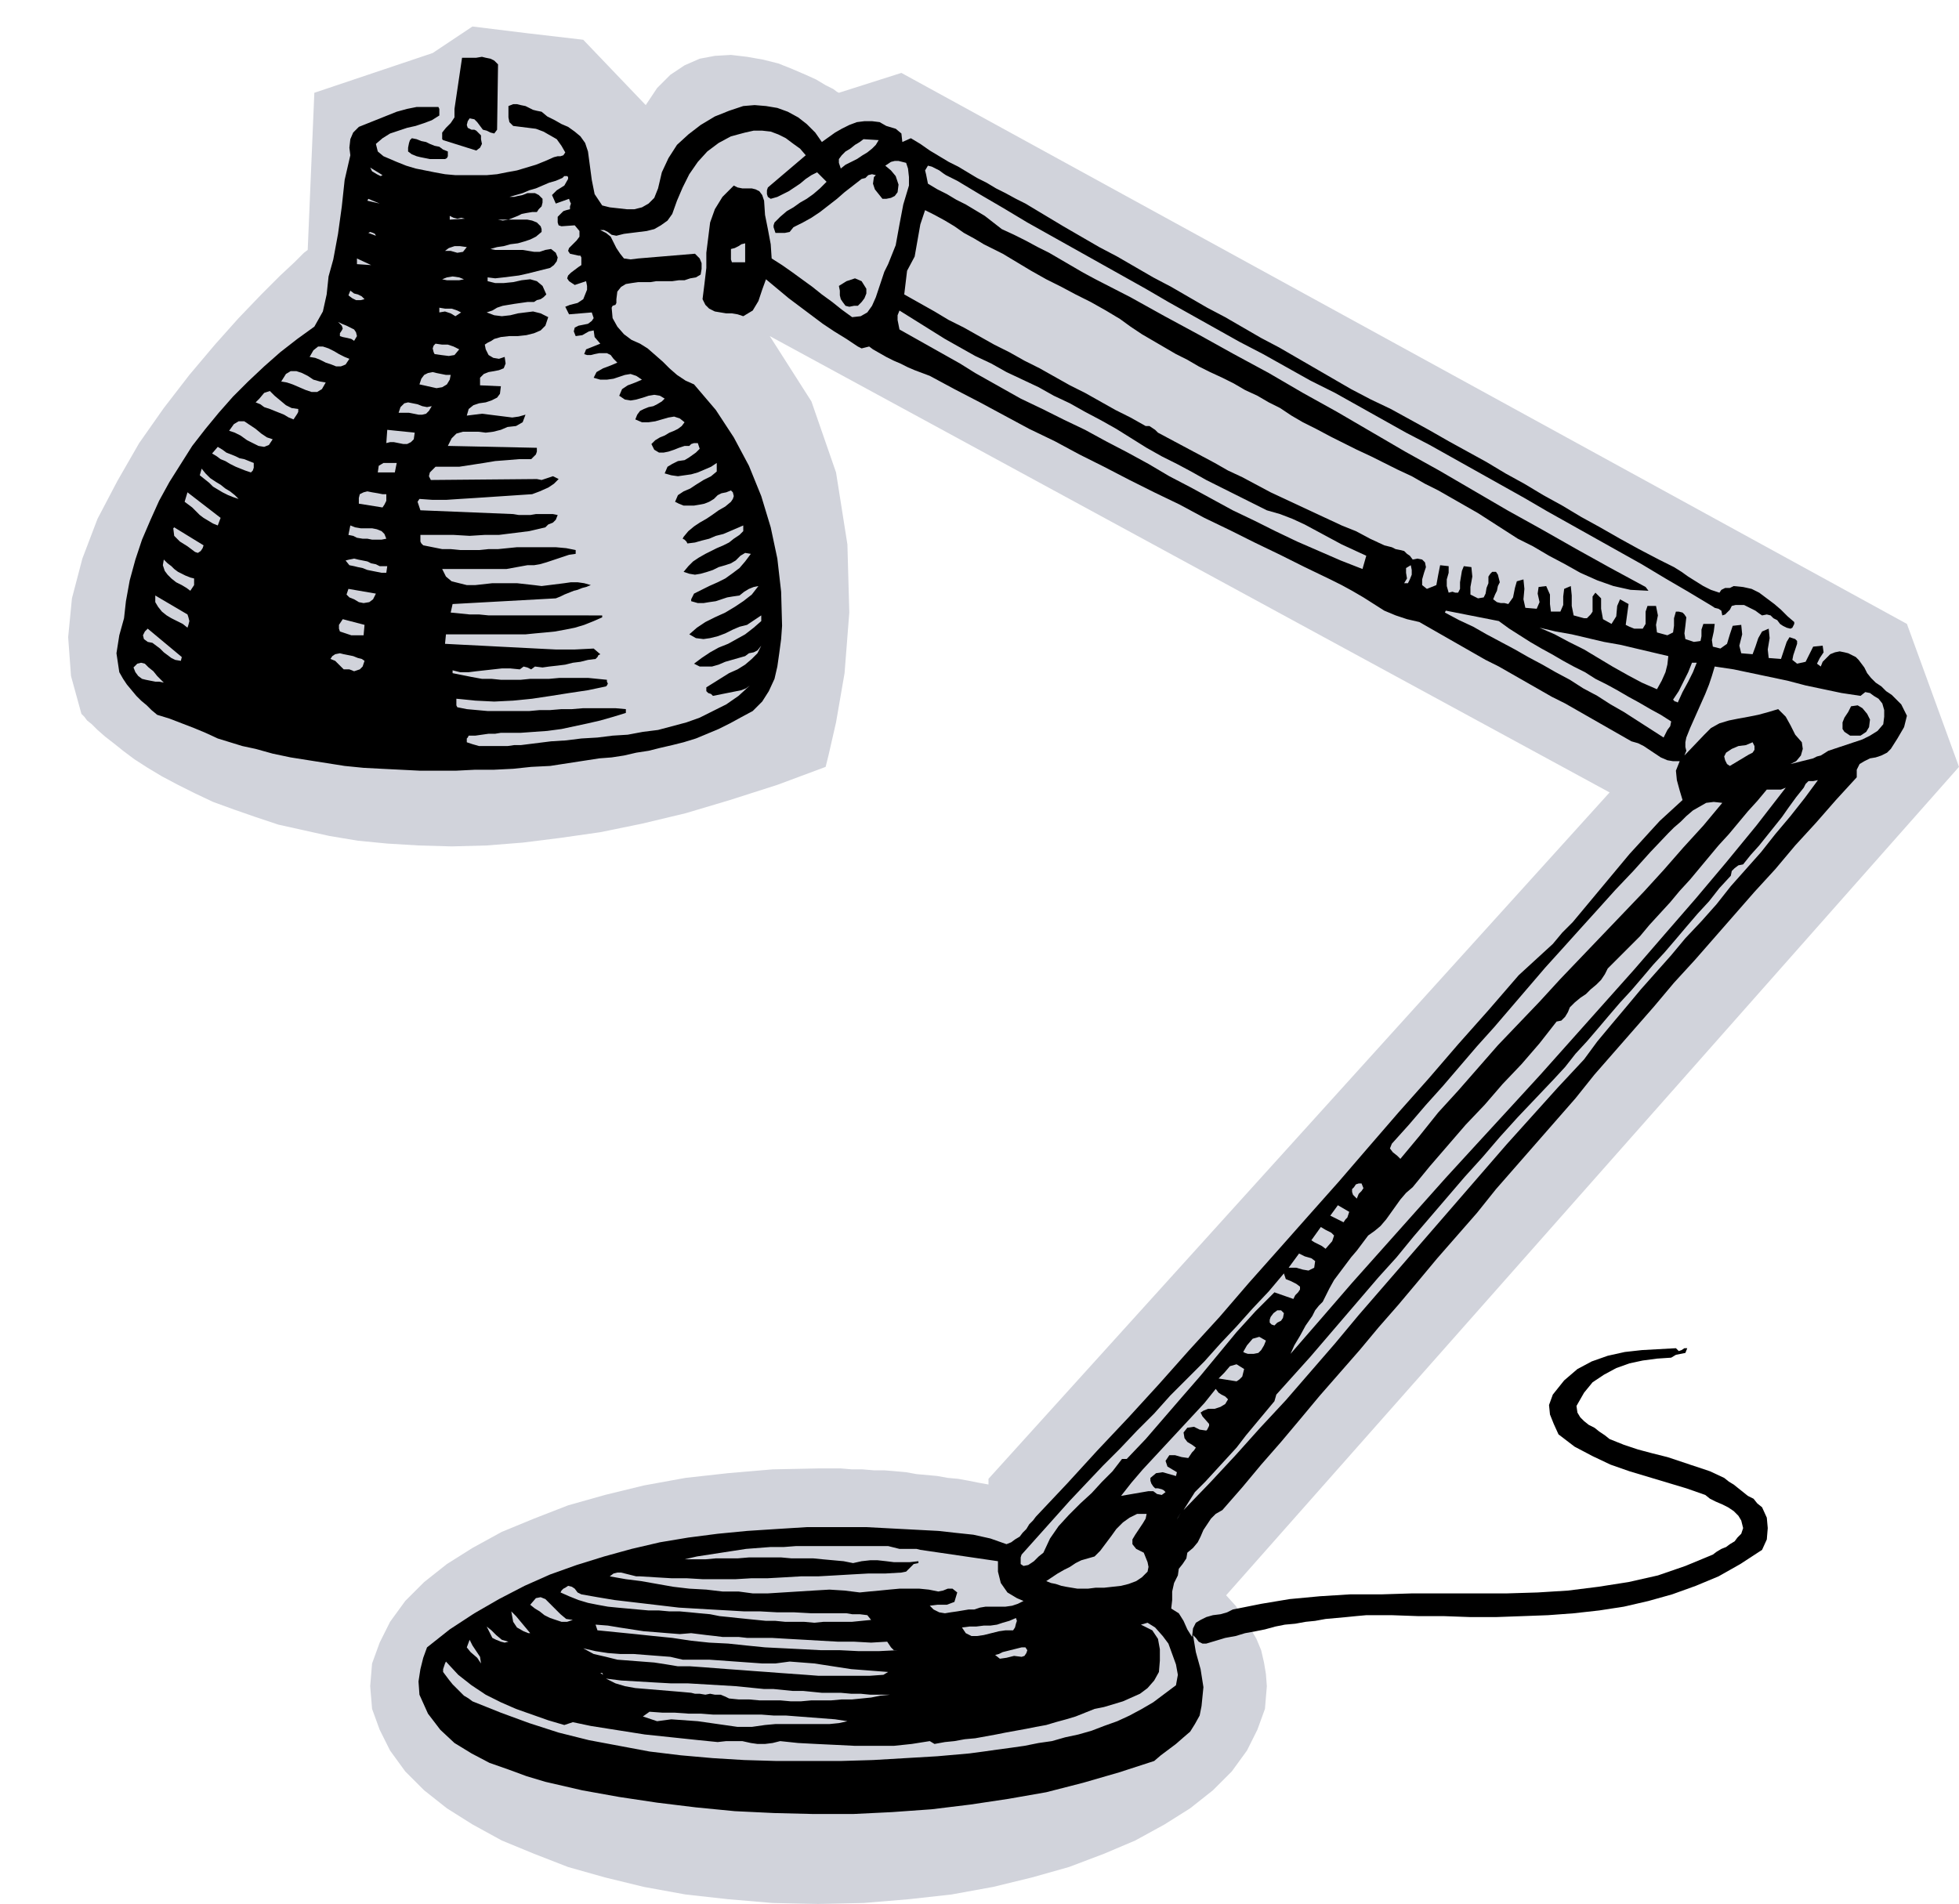 <svg xmlns="http://www.w3.org/2000/svg" width="2.069in" height="2.011in" fill-rule="evenodd" stroke-linecap="round" preserveAspectRatio="none" viewBox="0 0 2069 2011"><style>.pen1{stroke:none}.brush2{fill:#d1d3db}.brush3{fill:#000}</style><path d="m2069 810-55-151L952 77l-66 21-2-1-4-3-8-4-10-6-11-5-14-6-15-6-16-4-17-3-17-2-17 1-16 3-16 7-15 10-14 14-12 18-66-69-60-7-57-7-42 28-125 42-7 166-4 3-10 10-15 14-20 20-24 25-25 28-27 32-27 35-26 37-23 40-21 40-16 42-11 42-4 41 3 41 11 40 1 1 2 2 3 4 5 4 6 6 8 7 9 7 10 8 12 9 14 9 15 9 17 9 18 9 19 9 22 8 23 8 24 8 27 6 27 6 30 5 31 3 33 2 35 1 37-1 38-3 40-5 42-6 44-9 46-11 47-14 50-16 51-19 3-12 8-35 9-52 5-64-2-72-12-76-26-75-44-69 887 482-656 725v6l-11-2-10-2-11-2-11-1-11-2-11-1-11-1-11-2-11-1-12-1h-11l-12-1h-11l-12-1h-24l-48 1-47 4-45 5-44 8-41 10-39 11-36 14-34 14-31 17-27 17-24 19-20 20-16 22-11 22-8 22-2 24 2 24 8 22 11 22 16 22 20 20 24 19 27 17 31 17 34 14 36 14 39 11 41 10 44 8 45 5 47 4 48 1 48-1 48-4 45-5 44-8 41-10 39-11 37-14 33-14 31-17 27-17 24-19 20-20 16-22 11-22 8-22 2-24-1-13-2-12-3-13-5-12-7-12-7-12-8-11-10-11 774-875z" class="pen1 brush2"/><path d="m526 68-1 69-3 4-4-1-4-2-4-1-3-4-3-4-3-3-5-1-2 3-1 4 1 3 4 2h3l2 1 3 3 2 2v4l1 5-2 4-4 3-35-11-1-1v-7l4-5 5-5 4-6v-9l8-54h15l6-1 4 1 5 1 4 2 4 4z" class="pen1 brush3"/><path d="m572 118 6 5 8 4 7 4 7 3 7 5 6 5 5 7 3 9 2 15 2 15 3 15 8 12 8 2 9 1 9 1h8l8-2 7-4 6-6 4-10 4-17 7-15 9-14 12-11 13-10 15-9 15-6 15-5 12-1 12 1 12 2 11 4 11 6 9 7 9 9 7 10 7-5 7-5 7-4 8-4 8-3 8-1h8l8 1 7 4 10 3 6 5 1 9 9-4 10 6 10 7 10 6 10 6 10 5 10 6 10 6 10 5 10 6 10 5 11 6 10 5 10 6 10 6 10 6 10 6 19 11 19 11 19 10 19 11 19 11 19 10 19 11 19 11 19 10 19 11 19 11 19 10 19 11 19 11 19 11 19 11 21 11 21 10 20 11 20 11 21 12 20 11 20 11 20 12 20 11 20 12 20 11 20 12 20 11 21 12 20 11 21 11 8 4 8 4 8 5 7 5 8 5 8 5 8 4 9 3 2-3 4-2h5l4-2 10 1 9 2 8 4 8 6 8 6 7 6 7 7 7 6v2l-1 2-1 2-2 1-4-1-4-2-3-2-3-4-4-2-3-3-4-1-5 1-3-2-4-3-4-2-4-2-4-2h-9l-4 1-2 4-2 2-3 3-3 1-1-5-3-2-4-1-3-2-25-15-24-14-25-15-25-14-25-14-25-14-25-14-24-14-25-14-25-14-25-14-25-14-25-13-25-14-25-14-25-14-26-13-25-14-25-14-25-13-25-14-25-14-25-14-24-14-25-14-25-14-25-14-25-14-25-14-25-15-24-14-25-15-4-2-4-2-4-2-3-2-4-3-4-2-4-2-4-1-3 5 1 4 1 5 1 5 10 6 10 5 10 6 10 5 10 6 10 6 9 7 9 7 13 6 12 6 13 7 12 6 12 7 12 7 12 7 13 7 37 19 36 20 37 20 36 20 37 20 36 21 36 20 36 21 36 21 36 20 36 21 36 21 36 20 37 21 36 20 37 20 3 4-19-1-18-4-17-6-18-8-16-9-17-9-17-10-16-8-14-9-14-9-14-9-14-8-14-8-14-8-14-7-14-8-15-7-14-7-14-7-15-7-14-7-14-7-15-8-14-7-12-7-12-8-12-6-12-7-13-6-12-7-12-6-13-6-12-6-12-7-12-6-12-7-12-7-12-7-12-8-11-8-15-9-16-9-16-8-15-8-16-8-16-9-15-9-15-9-10-5-10-5-10-6-11-6-10-7-10-6-11-6-10-5-5 15-3 17-3 17-8 15-3 25 16 9 16 9 15 9 16 8 16 9 16 9 16 8 16 9 16 8 16 9 16 9 16 8 16 9 16 9 16 8 16 9h4l3 2 3 2 3 3 15 8 15 8 15 8 15 8 14 8 15 7 15 8 15 8 15 7 15 7 15 7 15 7 15 7 15 6 15 8 15 7 4 1 4 1 4 2 5 1 4 1 3 3 3 2 3 4 5-1 5 1 3 3 1 5-2 6-2 7v6l5 4 10-4 2-11 2-10 9 1v7l-2 7v7l2 7 4-1 3 1h3l2-4v-7l1-6 1-6 2-5 8 1 1 10-2 11v8l8 4 6-1 2-4 1-6 2-5v-7l2-3 2-2h4l2 3 1 4 1 4-2 4-1 5-2 4-2 5 4 3 4 1h4l4 1 5-7 2-10 2-7 7-2 1 10-1 11 2 9 12 1 3-7-2-9 1-7 8-1 4 9v10l1 8h10l3-7v-9l1-8 7-3 1 10v11l2 10 11 3h3l2-2 2-2 2-3v-16l3-4 6 6v11l2 11 9 5 5-8 1-11 3-7 9 5-3 22 4 2 5 2h9l3-5v-13l2-6h9l2 10-2 10 1 8 11 3 6-3 1-7v-8l2-7h3l4 1 2 2 2 3-1 9-1 8 1 6 9 3 7-1 1-5v-7l2-6h12l-1 8-2 9 1 7 8 2 7-5 3-10 3-9 9-1 1 10-3 12 2 8 12 1 3-8 3-9 4-7 7-3 1 10-2 12 1 9 13 1 2-6 2-6 2-6 3-5 3 1 3 1 2 2v3l-2 6-2 6-1 5 5 4 9-2 4-8 4-8 10-1 1 7-4 6-3 6 4 3 2-5 4-4 4-4 5-2 5-1 5 1 4 1 4 2 4 2 3 3 3 4 3 4 3 6 4 5 5 5 6 4 5 5 6 4 5 5 5 5 6 12-3 12-7 12-7 11-4 4-6 3-6 2-6 1-6 3-5 3-3 6v8l-22 24-21 24-22 24-21 25-22 24-21 24-21 24-21 24-22 24-21 25-21 24-21 24-21 24-20 25-21 24-21 24-21 24-21 24-20 25-21 24-21 24-20 24-21 25-21 24-20 24-21 24-21 24-20 24-21 25-21 24-20 24-21 24-7 4-5 5-4 6-4 6-3 7-3 6-5 6-6 5-1 6-4 6-4 5-1 7-4 8-2 9v9l-1 9 8 5 5 8 4 9 5 8 1-9 3-6 5-3 6-3 7-2 8-1 7-2 6-3 30-6 30-5 32-3 32-2h33l32-1h100l33-1 32-2 32-4 32-5 31-7 29-10 29-12 4-3 5-3 5-2 4-3 5-3 3-4 4-4 2-6-2-8-3-5-5-5-6-4-6-3-7-3-6-3-5-4-20-7-20-6-20-6-20-6-20-7-19-9-19-10-17-13-5-11-4-10-1-10 4-11 12-15 14-12 15-8 17-6 18-4 18-2 18-1 18-1 3 3 3-1 3-2h3l-2 5-5 1-5 1-5 3-15 1-15 2-14 3-14 5-13 7-12 8-9 11-8 14 1 7 3 5 4 4 5 4 6 3 5 4 6 4 5 4 15 6 15 5 15 4 16 4 15 5 15 5 15 5 15 7 5 4 5 3 5 4 5 4 5 4 6 3 4 5 5 4 5 11 1 11-1 12-5 11-23 15-23 13-24 10-25 9-25 7-26 6-26 4-27 3-27 2-27 1-28 1h-27l-28-1h-27l-28-1h-27l-11 1-10 1-11 1-11 1-11 2-10 1-11 2-11 1-10 2-11 3-10 2-11 2-10 3-11 2-10 3-10 3h-4l-4-2-3-4-3-3 3 18 5 18 3 19-2 20-2 10-5 9-5 8-7 6-8 7-8 6-8 6-7 6-37 12-38 11-39 10-40 7-40 6-41 5-42 3-41 2h-42l-41-1-42-2-41-4-41-5-40-6-39-7-39-9-20-6-19-7-20-7-19-10-18-11-15-14-13-17-9-20-1-14 2-13 3-12 4-11 24-19 26-17 26-15 27-14 27-12 28-10 29-9 29-8 30-7 30-5 31-4 31-3 31-2 32-2h63l19 1 19 1 19 1 19 1 18 2 19 2 18 4 17 6 5-2 4-3 5-3 3-4 4-4 3-5 4-4 3-4 33-35 32-35 33-35 32-35 32-36 32-35 31-36 32-36 31-35 32-36 31-36 32-37 32-36 31-36 32-36 32-37 12-11 12-11 12-11 10-12 11-11 10-12 10-12 10-12 10-12 10-12 10-12 11-12 10-11 11-12 12-11 12-11-3-10-3-11-1-10 4-10h-7l-6-1-7-3-6-4-6-4-6-4-6-3-7-2-14-8-14-8-14-8-14-8-14-8-14-7-14-8-14-8-14-8-14-8-14-7-14-8-14-8-14-8-14-8-14-8-13-3-12-4-12-5-11-7-11-7-12-7-11-6-12-6-27-13-26-13-27-13-26-13-27-13-26-14-27-13-26-13-27-14-26-13-26-14-27-13-26-14-26-14-27-14-26-14-8-3-8-3-7-3-8-4-7-3-8-4-7-4-7-4-4-3-4 1-4 1-4-2-12-8-13-8-12-8-12-9-12-9-12-9-12-10-12-10-4 11-4 12-6 10-10 6-6-2-6-1h-6l-6-1-6-1-6-3-4-4-3-6 2-16 2-17v-16l2-16 2-16 5-14 8-13 12-12 4 2 5 1h10l4 1 4 2 3 4 2 6 1 15 3 15 3 16 1 15 11 7 10 7 11 8 11 8 10 8 11 8 10 8 11 8 9-1 7-4 5-7 4-9 3-9 3-9 3-9 4-8 8-20 4-22 4-21 6-20v-9l-1-9-2-6-8-2h-4l-4 1-3 2-3 2 6 5 5 6 3 9-1 8-3 4-4 2-5 1h-4l-4-5-4-5-2-6 1-7 2-2-4-1-4 1-3 3-4 1-9 7-9 7-8 7-9 7-9 7-9 6-9 5-10 5-4 5-5 1h-10l-1-3-1-3v-2l1-3 6-6 7-6 7-4 7-5 7-4 7-5 7-6 7-7-10-10-6 3-6 4-6 5-6 4-6 4-6 3-6 3-7 2-3-2-1-3v-4l1-3 40-34-6-7-7-5-8-6-8-4-8-3-9-1h-9l-9 2-15 4-13 7-12 9-10 11-9 13-7 14-6 14-5 14-5 7-7 5-7 4-8 2-8 1-8 1-8 1-8 2-5-1-4-3-4-2h-4l6 3 5 4 3 6 3 6 4 6 4 5 7 1 8-1 60-5 5 5 2 5v6l-1 6-5 3-6 1-6 2h-6l-7 1h-17l-6 1h-13l-7 1-6 1-5 3-4 5-1 8v4l-1 2-3 1-1 2 1 11 5 9 7 8 8 6 9 4 8 5 8 7 8 7 7 7 8 7 9 6 9 4 23 27 19 29 16 30 13 32 10 33 7 33 4 35 1 36-1 14-2 15-2 14-3 13-6 13-7 11-10 10-13 7-11 6-12 6-12 5-12 5-13 4-12 3-13 3-12 3-13 2-13 3-13 2-13 1-13 2-13 2-13 2-13 2-20 1-19 2-20 1h-20l-20 1h-39l-20-1-20-1-19-1-20-2-19-3-19-3-19-3-19-4-18-5-14-3-13-4-13-4-13-6-12-5-13-5-13-5-13-4-6-5-5-5-6-5-5-5-5-6-5-6-4-6-4-7-3-20 3-19 5-18 2-18 4-22 6-22 7-21 9-21 9-20 11-20 12-19 12-19 14-18 14-17 15-17 16-16 17-16 17-15 18-14 18-13 9-16 4-18 2-19 5-18 5-27 4-29 3-28 6-26-1-8 1-9 3-7 6-6 10-4 10-4 10-4 10-4 11-3 10-2h23l1 2v7l-8 5-8 3-9 3-9 2-9 3-9 3-8 5-7 6 2 8 6 5 7 3 7 3 10 4 10 3 10 2 10 2 11 2 11 1h33l11-1 10-2 11-2 10-3 10-3 10-4 9-4 4-1h3l3-1 2-3-4-7-5-7-7-4-7-4-8-3-8-1-8-1-8-1-4-4-1-5v-12l5-2h4l4 1 5 1 4 2 4 2 4 1 5 1z" class="pen1 brush3"/><path d="M473 160v5l-1 2-2 1h-16l-5-1-5-1-4-1-5-2-4-3v-4l1-5 1-3 2-2 5 1 5 2 5 1 4 2 5 2 5 1 4 3 5 2z" class="pen1 brush3"/><path d="m928 148-3 5-4 4-5 4-5 3-6 4-6 3-6 3-5 4-2-6v-4l3-4 4-4 5-3 5-4 5-3 4-3 16 1zm-524 37-2 1-4-2-5-3-2-4 13 8zm196 4-4 7-8 5-5 5 4 9 14-5 1 3 1 2-1 3v3l-4 1-3 1-3 3-3 3v6l1 3 3 1 14-1 5 6v6l-3 4-4 4-4 4-1 3 2 3 9 2h2l1 2v8l-3 2-4 3-4 3-3 3-1 3 2 3 6 4 12-4 1 5v4l-2 5-2 5-6 4-8 2-5 2 4 8 24-2 2 6-2 3-4 3-5 1-5 1-4 2-1 4 2 5 7-1 7-4 5-1 1 7 6 7-5 2-5 2-5 2-2 5 3 1h4l4-1 5-1h8l4 2 3 4 4 4-7 3-8 3-7 4-3 6 7 2h7l7-1 6-2 6-2 6-1 6 2 6 4-7 3-8 3-6 4-3 7 6 4 6 1 6-1 7-2 6-2 6-1 6 1 5 3-3 3-5 3-4 2-5 1-5 2-4 2-3 4-2 5 7 3h7l7-1 7-2 7-2 6-1 6 2 5 4-3 4-4 3-4 2-5 2-5 3-5 2-5 3-4 4 3 6 5 3h5l5-1 6-2 5-2 6-2h5l2-2 3-1h4l2 6-4 4-7 5-5 3-7 1-6 3-5 3-3 7 7 2 7 1 7-1 7-1 7-2 7-3 7-3 6-4v9l-6 5-8 4-8 5-6 4-7 3-6 4-3 7 4 2 5 2h11l6-1 5-1 5-2 5-3 4-4 4-2 5-1 5-2 2 2 1 4-1 3-2 3-6 5-7 4-7 5-6 4-7 4-6 4-6 5-5 6-1 2 2 1 2 2 1 2 8-1 7-2 8-2 7-3 8-2 7-3 7-3 7-3v6l-4 4-6 4-5 4-6 3-7 3-6 3-6 3-7 4-6 4-5 5-5 6 6 2 6 1 6-1 7-2 6-2 6-3 7-2 6-2 5-3 5-5 5-3 6 1-6 8-6 7-8 6-7 5-8 4-9 4-8 4-8 4-1 2-1 2-1 2v2l7 2h6l6-1 7-1 6-2 6-2 6-1 7-1 5-4 5-3 5-2 5-1-7 9-9 7-9 6-10 6-11 5-10 5-9 6-8 7 7 4 8 1 7-1 8-2 8-3 8-4 7-3 8-2 15-10v6l-8 7-9 7-9 5-9 5-10 4-9 5-9 6-8 6 6 3h13l7-2 7-3 7-2 7-2 7-2 4-3 5-1 4-2 4-5-4 8-6 6-7 6-8 5-9 4-8 5-8 5-8 5v4l2 2 3 1 2 2 5-1 5-1 5-1 5-1 5-1 5-1 5-2 4-3-12 11-13 9-14 7-14 7-14 5-15 4-15 4-16 2-16 3-16 1-16 2-17 1-16 2-16 1-16 2-16 2h-7l-7 1h-30l-7-2-6-2v-4l1-1 1-2h7l7-1 7-1h7l6-1h21l14-1 14-1 15-2 14-3 14-3 13-3 14-4 13-4v-4l-11-1h-34l-12 1h-11l-12 1h-11l-11 1h-44l-11-1-11-1-10-2-1-2v-7l20 2 20 1 20-1 20-2 20-3 19-3 20-3 19-4 1-1 1-2-1-2v-2l-10-1-10-1h-30l-11 1h-20l-10 1h-21l-10-1h-10l-11-2-10-2-10-2v-3l8 2h9l8-1 9-1 9-1 9-1h9l10 1 4-3 4 1 4 2 4-3 8 1 7-1 9-1 8-1 8-2 8-1 8-2 8-1 1-1 1-1 1-2 2-1-7-6-20 1h-20l-20-1-19-1-20-1-19-1-20-1-19-1 1-10h84l10-1 11-1 10-1 11-2 10-2 10-3 10-4 9-4v-2H516l-10-1h-10l-10-1-10-1 2-9 109-6 5-2 4-2 5-2 5-2 4-1 5-2 4-1 5-2-7-2-7-1h-7l-7 1-8 1-8 1-8 1-8-1-9-1-9-1h-26l-9 1-9 1h-9l-8-2-8-2-6-5-4-8h68l11-2 11-2h7l6-1 7-2 6-2 6-2 6-2 6-2 7-1v-4l-10-2-11-1h-41l-10 1-10 1h-10l-10 1h-20l-10-1h-9l-10-2-10-2-2-2-1-2v-7h35l17 1 16-1h15l16-2 16-2 17-4 3-3 5-2 3-3 2-5-5-1h-18l-6 1h-12l-6-1-98-4-1-3-1-3-1-3 2-3 14 1h14l15-1 16-1 15-1 15-1 15-1 15-1 8-3 9-4 6-4 5-5-6-3-6 2-6 2-5-1-112 1-2-4 1-4 3-3 3-3h25l13-2 13-2 12-2 13-1 12-1h13l2-2 3-3 1-3v-4l-94-2 4-8 5-5 7-2h16l8 1 8-1 8-2 7-3 9-1 7-4 3-8-7 2-7 1-8-1-8-1-8-1-8-1-8 1-8 1 2-7 5-4 6-2 7-1 6-2 6-3 3-4 1-8-22-1v-8l4-4 5-2 6-1 5-1 5-2 2-5-1-7-6 2-6-1-5-3-3-6-1-5 3-2 4-2 3-2 7-2 9-1h9l9-1 8-2 7-3 5-5 3-9-8-4-8-2-8 1-8 1-8 2-9 1-8-1-8-3 6-2 5-3 6-2 6-1 6-1 7-1 7-1h7l3-2 4-1 3-2 3-3-4-9-6-5-7-2-9 1-9 2-10 1h-9l-8-2v-4l8 1 9-1 8-1 8-1 9-2 8-2 8-2 8-2 4-3 3-4 1-4-2-5-5-4-6 1-6 2h-6l-6-1-6-1h-29l-5-1 7-2 7-1 7-2 8-1 7-2 6-2 6-3 6-5v-3l-1-3-2-2-2-2-5-2-5-1h-31l5 1 6-1 5-2 5-2 4-2 5-1 6-1h5l2-3 3-3 1-4v-4l-4-4-4-2h-8l-5 2-5 1-4 1h-5l7-2 7-2 7-3 7-2 7-3 7-3 7-2 7-3 2-2h3l1 1v2zm-212 23 1-2 12 5-13-3zm103 19-16 1v-4l4 2 4 1 4-1 4 1zm-94 18-8-3 2-1 3 1 2 1 1 2zm390 28h-14l-1-3v-11l4-1 4-2 3-2 4-1v20zm-294-16-4 5-6 1-7-2h-6l4-3 6-2h6l7 1zm-116 18v-6l15 7-15-1zm113 16-5 1h-13l-5-1 5-2 6-1 7 1 5 2z" class="pen1 brush2"/><path d="M915 305v5l-2 5-3 4-4 4h-4l-5 1-4-1-3-4-2-3-1-4v-5l-1-5 8-5 9-3 7 3 5 8z" class="pen1 brush3"/><path d="m385 316-4 1h-5l-4-2-4-3 2-5 4 3 4 1 4 2 3 3zm102 14-6 4-5-3-6-2-6 1v-5l6 1h7l6 2 4 2zm724 143 16 9 16 8 15 8 16 9 16 8 16 8 16 8 16 8 14 4 13 5 13 6 13 7 13 7 13 7 13 6 13 6-4 14-23-9-23-10-23-10-23-11-22-11-23-11-22-12-22-12-23-12-22-13-22-12-23-12-22-12-23-11-22-11-23-11-16-9-16-9-16-9-16-10-16-9-16-9-16-9-16-9-1-5-1-5v-5l2-5 16 10 16 10 16 10 16 9 16 9 17 8 16 9 17 8 17 8 16 9 17 8 16 9 17 9 16 9 16 10 16 10zM374 360l-3-2-4-1-5-1-3-1v-3l2-3 1-2-1-3-7-7 3 3 4 2 5 2 4 2 4 2 2 3 1 4-3 5zm111 9-5 6-6 1-8-1-7-1-1-2-1-4 1-3 2-2 7 1h6l6 2 6 3zm-116 10-4 6-5 2h-5l-5-2-6-2-6-3-5-2-6-1 4-7 5-4h5l6 2 6 3 5 3 6 3 5 2zm-25 25-4 7-5 3h-6l-6-2-7-3-7-3-6-2-6-1 5-8 5-3h6l6 2 6 3 6 4 7 2 6 1zm132-8-1 5-3 5-5 3-6 1-18-4 2-6 3-4 4-2 5-1 4 1 5 1 5 1h5zm-161 36v3l-1 2-2 3-2 3-5-2-5-3-5-2-5-2-5-2-6-2-4-3-5-2 4-4 5-6 6-2 5 5 6 5 6 5 6 3 7 1zm141-3-3 5-3 3-4 1h-4l-5-1-5-1h-11l2-6 4-4 4-1 5 1 5 1 5 2 5 1 5-1zm-168 35-4 6-5 2-6-1-6-3-6-3-7-5-6-3-6-2 5-7 5-3h6l6 4 6 4 6 5 6 4 6 2zm150-7-1 7-3 3-4 2h-4l-5-1-5-1h-4l-4 1 1-14 29 3zm-170 32v5l-1 3-2 2-6-2-5-2-5-2-6-3-5-3-5-2-4-3-5-3 6-7 5 3 4 3 5 2 5 2 4 2 5 1 5 2 5 2zm149 10h-18l1-7 5-3h14l-2 10zm-165 28-6-2-5-2-6-3-5-3-5-3-4-4-5-4-5-4 2-7 4 5 5 5 6 4 5 3 5 4 5 3 5 4 4 4zm156-5v7l-2 4-2 3-25-4v-6l1-4 4-2 4-1 5 1 6 1 5 1h4zm-178 33-5-2-5-3-5-3-4-3-4-4-4-4-4-3-4-3 3-10 35 27-3 8zm178 14-5 1h-10l-5-1h-5l-6-1-4-2-5-1 2-10 5 2 6 1h12l5 1 5 2 3 3 2 5zm-193 7-1 3-2 3-3 2-3-1-8-6-8-5-6-6-1-8 1-1 31 19zm194 22-1 7h-5l-5-1-5-1-5-1-5-2-5-1-4-1-5-1-4-5 4-1 5-1 4 1 5 1 5 1 4 2 5 1 4 2h8zm-204 13v7l-2 3-2 3-4-3-5-3-6-3-5-4-4-4-3-4-2-6 1-6 4 4 4 3 3 3 4 3 4 2 4 2 5 2 4 1zm1285-14 1 5v5l-2 5-2 4h-4l3-5-1-6v-5l5-3zM397 627l-3 6-4 3-6 1-5-1-5-3-5-2-3-3 2-6 29 5zm-199 22 1 3 1 4-1 4-1 3-5-4-6-3-6-3-5-3-5-4-4-5-3-5v-7l34 20zm1385 7 11 8 11 7 11 7 12 7 11 6 12 7 11 6 12 6 11 7 12 6 11 6 12 7 11 6 12 7 11 6 11 7-1 5-3 4-2 4-2 4-14-9-14-9-14-9-14-8-14-9-15-8-14-9-15-8-14-8-15-8-14-8-15-8-15-8-14-8-15-7-15-8 1-2 56 11zM384 671h-13l-6-2-6-2-1-3v-4l2-3 2-3 23 6-1 11zm1378 22-1 9-2 8-4 9-5 9-16-7-15-8-16-9-15-9-15-9-16-8-15-8-16-7 17 4 17 3 17 4 17 4 17 3 17 4 17 4 17 4zm-1571 5-6-1-4-2-4-3-4-3-4-4-4-3-4-3-5-1-4-3-1-4 2-4 3-3 36 30-1 4zm194 0-2 6-3 3-6 2-5-2h-6l-4-4-5-5-5-2 2-3 3-2 5-1 4 1 5 1 5 1 5 2 4 1 3 2zm-212 23-5-1h-4l-5-1-5-1-4-1-4-3-3-4-2-5 4-4 4-1 4 1 4 4 5 4 4 5 4 4 3 3zm1619-21-4 10-5 10-6 11-5 11-2-1h-1l-1-1-1-1 6-9 5-10 5-10 4-10h5zm173 35 5-4 5 1 4 3 5 3 4 5 2 7v7l-1 8-6 7-8 5-8 4-9 3-9 3-9 3-9 3-8 5-4 1-4 2-4 1-4 1-4 1-4 1-4 1-4 1 6-3 5-6 2-7-1-7-7-8-5-10-5-9-8-8-10 3-11 3-10 2-11 2-10 2-10 3-9 5-7 7-21 22 2-5-1-4v-5l1-5 4-10 4-9 4-9 4-9 4-9 4-10 3-9 3-10 20 3 19 4 19 4 19 4 19 5 19 4 19 4 20 3z" class="pen1 brush2"/><path d="m1975 760-1 8-3 5-6 4h-11l-3-2-3-2-2-3v-7l2-5 4-6 3-6 7-1 5 3 5 6 3 6z" class="pen1 brush3"/><path d="m1847 797-20 12-3-2-2-4-1-4 2-4 6-4 7-3 8-1 7-3 2 4v4l-2 3-4 2zm73 27-14 19-15 19-16 19-15 19-16 18-16 18-15 19-16 18-17 18-15 18-16 18-16 18-15 18-16 19-15 18-14 19-28 30-27 30-27 30-26 30-26 30-26 30-26 30-26 30-26 30-25 30-26 30-26 30-27 29-26 29-27 29-28 29 12-19 11-11 11-12 11-12 11-12 10-13 10-12 10-12 10-12 2-7 18-20 18-20 18-21 18-21 18-21 18-21 19-21 18-22 18-21 18-21 18-21 19-21 18-21 19-21 19-20 19-20 12-13 11-14 12-13 12-14 11-13 12-14 12-13 12-14 11-13 12-13 12-14 11-13 12-14 12-13 11-14 12-13 1-5 3-3 4-3 5-1 8-10 9-10 8-10 8-10 8-10 7-10 8-11 8-10 2-4 3-3h5l5-1zm-34 8-31 40-32 39-32 38-33 38-32 37-33 37-33 37-33 37-33 36-34 37-33 36-33 37-33 37-33 37-32 37-33 38 4-9 6-10 6-11 7-10 3-6 4-5 4-4 3-6 4-8 5-9 6-8 6-8 6-8 6-7 6-8 6-8 7-5 6-5 6-7 5-7 5-7 5-7 6-7 7-6 18-22 19-22 19-22 20-21 19-22 20-21 19-22 18-23 5-1 4-4 3-5 2-5 5-5 6-5 6-4 5-5 6-5 5-5 4-6 3-6 11-11 12-12 11-11 10-12 11-12 11-12 10-12 11-12 10-12 10-12 10-12 11-12 10-12 10-12 10-11 10-12h15l5-2zm-67 16-20 24-21 23-21 24-21 23-22 23-22 23-22 23-22 23-22 24-22 23-22 23-21 24-21 24-21 23-20 25-20 24-3-3-5-4-3-4 2-5 18-20 18-21 18-20 18-21 18-21 18-20 18-21 18-21 18-21 19-21 18-20 19-21 18-20 19-20 18-20 19-20 6-6 7-6 6-6 7-6 7-4 7-4 8-1 9 1zm-386 418-2-2-2-2-1-3v-3l2-2 2-3 3-1h3l2 5-2 3-3 3-2 5zm-8 14-1 3-1 3-2 2-2 3-14-7 8-11 12 7zm-18 31-7 8-4-3-4-2-4-2-3-2 10-14 5 3 6 3 3 3-2 6zm-19 28-6 3-6-1-7-2h-8l11-15 6 3 7 2 4 3-1 7zm-32 6 2 6 5 2 6 3 4 3v3l-2 3-3 3-2 4-20-7-20 20-20 22-19 23-19 23-20 23-19 22-19 22-20 21h-5l-10 13-11 11-11 12-12 11-12 12-11 12-9 13-7 15-5 4-5 5-6 4-5 1-3-2v-7l1-3 17-19 17-19 17-19 17-18 18-19 18-18 18-19 18-18 17-19 18-18 18-18 17-19 17-18 17-19 17-18 16-19z" class="pen1 brush2"/><path d="m1356 1387-1 5-2 3-4 2-3 3-3-1-2-2v-3l1-3 3-4 4-3h4l3 3zm-19 29-2 5-3 5-3 3-5 1h-6l-3-1-2-1 4-7 6-7 7-2 7 4zm-23 30-1 4-1 4-3 3-3 2-19-3 6-6 6-7 7-2 8 5zm-17 32-3 5-5 3-6 2h-7l-5 2-3 2 2 4 7 8v2l-1 2-1 2-1 1-7-1-6-3-7 1-4 5 1 6 3 4 5 3 4 3-2 3-2 2-2 3-2 3-7-1-7-2h-6l-4 6 2 6 5 3 5 3-1 4-7-2-7-2-7 1-6 5v3l1 3 2 3 2 2h3l4 1 2 1 2 2-4 3-5-1-4-3h-5l-29 5 11-14 12-14 13-14 13-14 13-14 13-14 13-14 12-15 3 4 3 2 4 2 3 3zm-54 127 4-7-3 5-1 2zm-32-6-1 5-3 5-4 6-4 6-3 5v5l4 5 8 4 2 5 2 5 1 5-1 5-6 6-6 4-8 3-8 2-9 1-9 1h-9l-8 1h-11l-6-1-6-1-5-1-6-2-5-1-5-2 6-4 6-4 7-4 6-3 6-4 6-3 7-2 7-2 6-6 6-8 6-8 5-7 7-7 7-5 8-4h10zm-239 38 82 12v11l3 12 7 10 10 6 7 3-6 3-6 2-7 1h-21l-6 1-6 2h-6l-6 1-6 1-7 1-6 1-6-1-6-3-4-4 8-1h10l8-3 3-10-5-4h-5l-5 2-5 1-10-2-10-1h-21l-11 1-10 1-11 1-10 1-16-2-16-1-17 1-16 1-16 1-16 1h-16l-15-2h-17l-17-2-18-1-17-2-17-3-17-3-16-2-17-3 4-3 4-1h4l4 1 4 1 4 1 4 1h4l16 1 17 1h16l17 1h35l17-1h17l18-1 17-1h18l18-1 17-1 18-1h18l17-1 5-1 4-4 4-4 5-1v-2l-9 1h-17l-8-1-9-1h-8l-9 1-9 2-10-2-11-1-11-1-10-1h-23l-11-1h-34l-12 1h-23l-11 1h-22l13-3 13-2 13-2 13-2 13-2 13-1 13-1h14l13-1h97l4 1 4 1 4 1h18l4 1zm-358 47 17 3 18 3 17 2 17 2 17 2 17 2 17 1 17 1 18 1 17 1h17l18 1h18l18 1h37l6 1h8l8 1 4 5-10 1-10 1h-30l-10 1-11-1h-20l-10-1h-10l-10-1-10-1-10-1-9-1-10-1-10-2-11-1-10-1-11-1h-11l-11-1h-11l-11-1-11-1-11-1-10-1-11-2-10-2-10-3-10-4-9-4 1-2 2-2 2-1 3-2 4 1 3 2 3 4 4 2zm-9 27-6 2h-6l-6-2-6-2-6-3-5-4-5-3-5-4 6-7 5-1 5 2 5 5 6 6 5 5 6 5 7 1zm-45 14h-2l-5-2-7-4-4-6-2-11 5 5 5 6 5 6 5 6zm513-16 1 3-1 3-1 4-2 3h-8l-7 1-8 2-8 2-7 1h-6l-6-3-4-6 8-1h7l8-1h7l7-1 6-2 7-2 7-3z" class="pen1 brush2"/><path d="m1234 1736 4 11 4 11 2 11-2 11-12 9-12 9-12 7-13 7-13 6-14 5-13 5-14 4-14 3-14 4-14 2-15 3-14 2-15 2-14 2-15 2-34 3-34 2-34 2-34 1h-68l-34-1-33-2-34-3-33-4-32-6-32-6-32-8-31-10-30-11-30-12-4-3-5-3-4-4-4-4-4-4-4-5-3-4-3-4v-3l1-3 1-3 1-2 13 14 14 11 15 10 16 8 16 7 17 6 17 6 17 5 9-3 19 4 19 3 19 3 19 3 19 2 19 2 19 2 20 2 9-1h17l9 2 7 1h8l8-1 8-2 19 2 19 1 21 1 20 1h41l19-2 19-3 5 3 11-2 10-1 11-2 11-1 11-2 11-2 10-2 11-2 11-2 10-2 11-2 10-3 11-3 10-3 10-4 10-4 10-2 10-3 10-3 9-4 9-4 8-6 7-8 5-9 1-12v-12l-2-11-6-9-12-6 7-2 8 5 8 9 6 8z" class="pen1 brush2"/><path d="m730 1725 8 1 8 1 9 1 8 1h17l9 1h26l17 1 18 1 17 1 18 1h17l18 1 17-1 2 3 2 3 3 3h4l-20 1h-21l-20-1h-20l-19-1-20-1-20-1-20-2-19-2-20-1-19-2-20-3-20-2-19-2-20-2-20-2-2-6 13 1 12 2 13 2 13 2 13 1 12 1 13 1 12-1zm-193 9-4 1-4-1-5-2-4-2-6-12 5 4 5 5 6 5 7 2zm-29 23-4-6-7-6-4-5 3-8 3 6 4 6 4 6 1 7zm575-17 2 3-1 3-2 3-3 1-8-1-8 2-7 1-5-4 4-1 4-2 4-1 4-1 4-1 4-1 4-1h4zm-362 13h28l14 1 14 1 14 1 14 1h14l15-2 13 1 13 1 13 2 13 2 13 2 13 1 13 1 13 1-5 3-14 1h-55l-13-1-14-1-14-1-13-1-14-1-13-1-14-1-13-1-13-1-14-1h-13l-12-2-13-2-13-1-13-1-13-1-12-3-13-3-11-6 13 3 13 2 13 1h14l13 1 13 1 13 1 13 3zm-84 16-3-2h2l1 2zm140 12 10 1 10 1 10 1h10l10 1 10 1h11l10 1 10 1h20l11 1h10l10 1h21l-10 1-10 2-10 1-10 1h-11l-11 1h-21l-11 1h-11l-11-1h-22l-11-1h-11l-10-1-4-2-5-2h-6l-5-1-5 1-6-1h-5l-4-1-11-1-12-1-12-1-12-1-12-1-11-2-10-3-10-5 16 2 17 1 17 1 18 1h18l17 1 17 1 17 1zm118 37-9 2-10 1h-57l-11 1-14 2h-15l-14-2-14-2-14-2-14-1-14-1-15 2-15-5 7-5 14 1h13l14 1h13l13 1h51l13 1h13l13 1 13 1 13 1 13 1 13 2z" class="pen1 brush2"/></svg>
